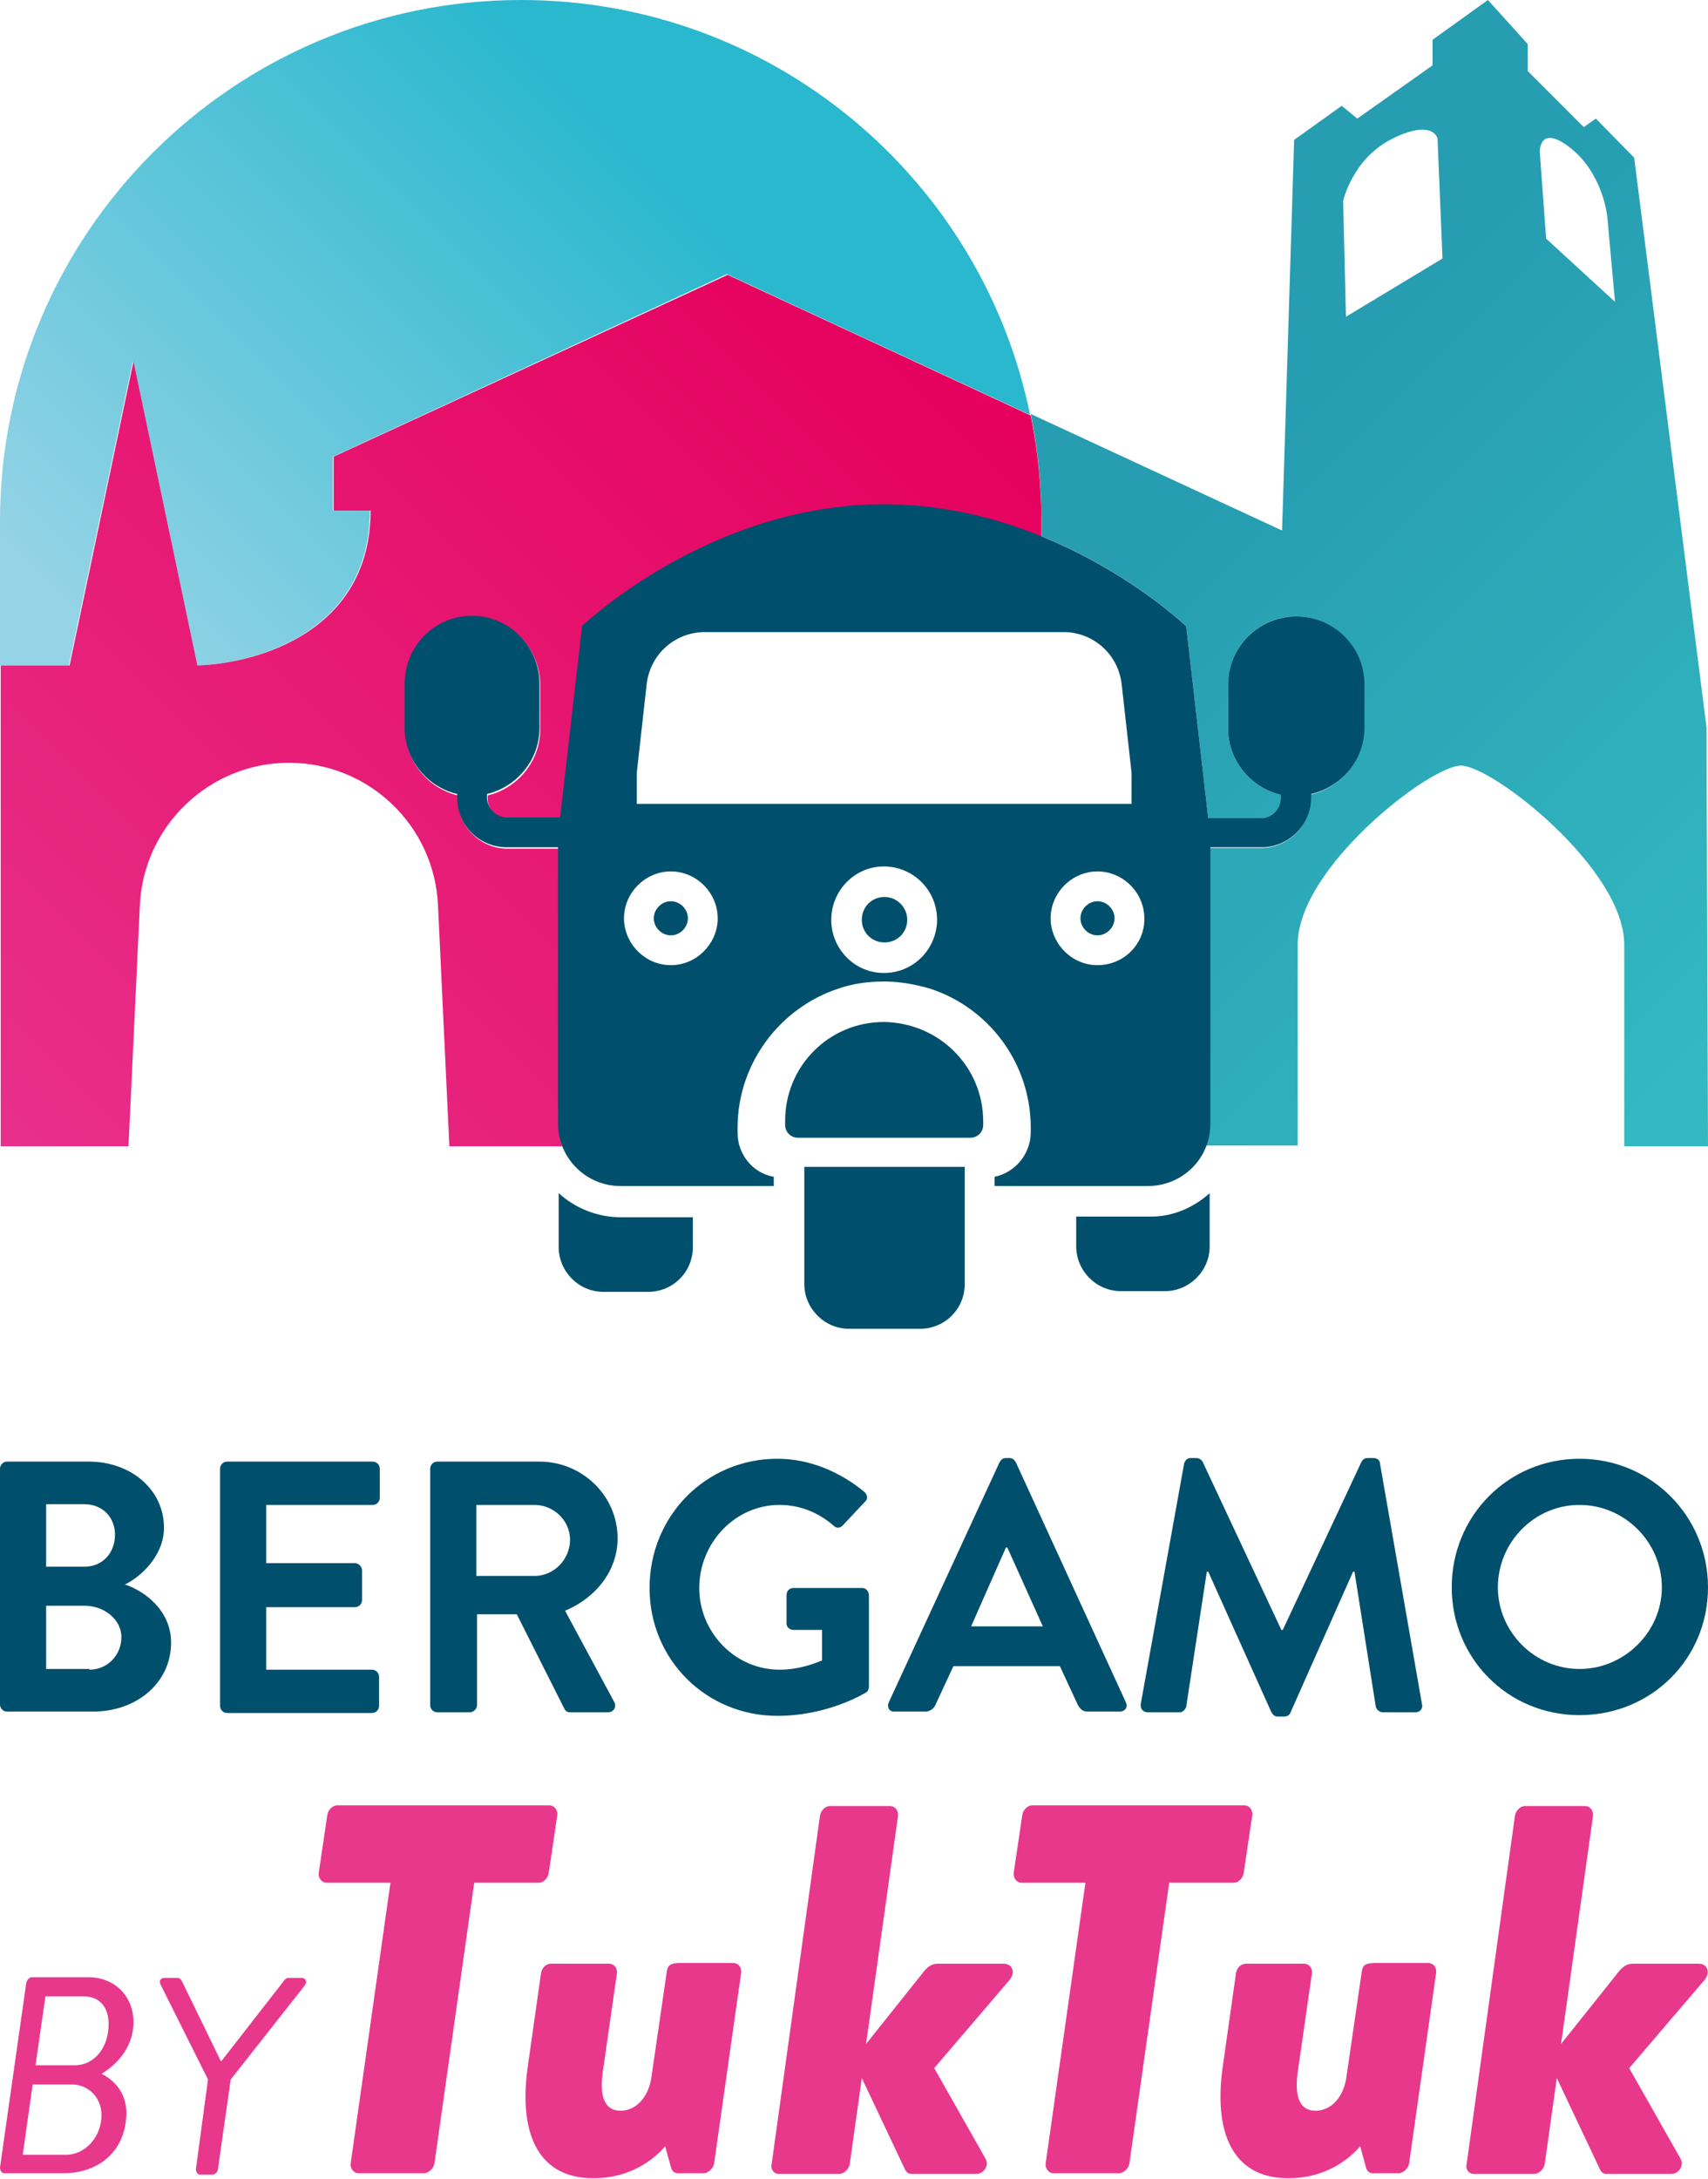 <?xml version="1.0" encoding="utf-8"?>
<!-- Generator: $$$/GeneralStr/196=Adobe Illustrator 27.6.0, SVG Export Plug-In . SVG Version: 6.00 Build 0)  -->
<svg version="1.1" id="Livello_1" xmlns="http://www.w3.org/2000/svg" xmlns:xlink="http://www.w3.org/1999/xlink" x="0px" y="0px"
	 viewBox="0 0 240.6 306.8" style="enable-background:new 0 0 240.6 306.8;" xml:space="preserve">
<style type="text/css">
	.st0{fill:#004F6C;}
	.st1{fill:#EFCD00;}
	.st2{fill:url(#SVGID_1_);}
	.st3{fill:url(#SVGID_00000178180094898333167770000000117722707895922610_);}
	.st4{fill:url(#SVGID_00000002382206748760107180000017158206252073223319_);}
	.st5{fill:#E8388C;}
	.st6{fill:url(#SVGID_00000016792042046729027340000002840080942833354130_);}
	.st7{fill:url(#SVGID_00000037661459678589531260000010139480415017268645_);}
	.st8{fill:url(#SVGID_00000045618547908225649410000005793484333468581524_);}
</style>
<g>
	<g>
		<path class="st0" d="M0,206.8c0-0.5,0.4-1,1-1h11.5c6,0,10.6,4,10.6,9.3c0,3.9-3.2,6.9-5.5,8c2.7,0.9,6.5,3.6,6.5,8.2
			c0,5.6-4.8,9.7-11,9.7H1c-0.6,0-1-0.5-1-1V206.8z M11.9,220.6c2.6,0,4.3-2,4.3-4.5c0-2.5-1.8-4.3-4.3-4.3H6.5v8.8H11.9z
			 M12.6,235.1c2.5,0,4.5-2,4.5-4.6c0-2.5-2.5-4.4-5.1-4.4H6.5v8.9H12.6z"/>
		<path class="st0" d="M31,206.8c0-0.5,0.4-1,1-1h20.5c0.6,0,1,0.5,1,1v4.1c0,0.5-0.4,1-1,1H37.5v8.2H50c0.5,0,1,0.5,1,1v4.2
			c0,0.6-0.5,1-1,1H37.5v8.8h14.9c0.6,0,1,0.5,1,1v4.1c0,0.5-0.4,1-1,1H32c-0.6,0-1-0.5-1-1V206.8z"/>
		<path class="st0" d="M60.6,206.8c0-0.5,0.4-1,1-1h14.4c6,0,11,4.8,11,10.8c0,4.6-3.1,8.4-7.4,10.2l6.9,12.8c0.4,0.7,0,1.5-0.9,1.5
			h-5.3c-0.5,0-0.7-0.3-0.8-0.5l-6.7-13.3h-5.6v12.8c0,0.5-0.5,1-1,1h-4.6c-0.6,0-1-0.5-1-1V206.8z M75.3,221.9c2.7,0,5-2.3,5-5.1
			c0-2.7-2.3-4.9-5-4.9h-8.2v10H75.3z"/>
		<path class="st0" d="M109.5,205.4c4.5,0,8.8,1.8,12.3,4.7c0.4,0.4,0.5,1,0,1.4l-3.1,3.3c-0.4,0.4-0.9,0.4-1.3,0
			c-2.2-1.9-4.8-2.9-7.6-2.9c-6.3,0-11.3,5.4-11.3,11.7c0,6.2,5,11.5,11.3,11.5c2.8,0,5-0.9,6-1.3v-4.3h-4c-0.6,0-1-0.4-1-0.9v-4
			c0-0.6,0.4-1,1-1h9.7c0.5,0,0.9,0.5,0.9,1v12.9c0,0.4-0.2,0.7-0.4,0.8c0,0-5.2,3.3-12.5,3.3c-10,0-18-7.9-18-18
			C91.5,213.4,99.5,205.4,109.5,205.4z"/>
		<path class="st0" d="M125.2,239.7l15.6-33.8c0.2-0.3,0.4-0.6,0.9-0.6h0.5c0.5,0,0.7,0.3,0.9,0.6l15.5,33.8
			c0.3,0.7-0.1,1.3-0.9,1.3h-4.4c-0.8,0-1.1-0.3-1.5-1l-2.5-5.4h-15l-2.5,5.4c-0.2,0.5-0.7,1-1.5,1h-4.4
			C125.3,241,124.9,240.4,125.2,239.7z M146.9,229l-5-11.1h-0.2l-4.9,11.1H146.9z"/>
		<path class="st0" d="M166.8,206.1c0.1-0.4,0.4-0.8,0.9-0.8h0.8c0.4,0,0.7,0.2,0.9,0.5l11.1,23.7c0.1,0,0.1,0,0.2,0l11.1-23.7
			c0.2-0.3,0.4-0.5,0.9-0.5h0.8c0.6,0,0.9,0.4,0.9,0.8l5.9,33.8c0.2,0.7-0.3,1.2-0.9,1.2h-4.6c-0.5,0-0.9-0.4-1-0.8l-3-19
			c0,0-0.2,0-0.2,0l-8.8,19.8c-0.1,0.3-0.4,0.6-0.9,0.6H180c-0.5,0-0.7-0.3-0.9-0.6l-8.9-19.8c0,0-0.1,0-0.2,0l-2.9,19
			c-0.1,0.4-0.5,0.8-0.9,0.8h-4.5c-0.7,0-1.1-0.5-1-1.2L166.8,206.1z"/>
		<path class="st0" d="M222.5,205.4c10.1,0,18.1,8.1,18.1,18.1c0,10.1-8,18-18.1,18c-10.1,0-18-8-18-18
			C204.5,213.4,212.5,205.4,222.5,205.4z M222.5,235c6.3,0,11.6-5.2,11.6-11.5c0-6.3-5.2-11.6-11.6-11.6s-11.5,5.3-11.5,11.6
			C211,229.8,216.2,235,222.5,235z"/>
	</g>
</g>
<path class="st1" d="M227.5,123.2"/>
<g>
	<linearGradient id="SVGID_1_" gradientUnits="userSpaceOnUse" x1="23.377" y1="99.915" x2="96.475" y2="26.817">
		<stop  offset="0" style="stop-color:#95D3E6"/>
		<stop  offset="1" style="stop-color:#29B8CE"/>
	</linearGradient>
	<path class="st2" d="M0,93.7c0,0,4.3,0,9.7,0l9-42.8l9,42.8c8.7-0.3,24.4-4.9,24.4-21.8c-2.5,0-5.2,0-5.2,0v-7.6l55.5-25.7v0l0,0
		l0,0l0,0l42.7,19.8C138.3,25.1,108.8,0,73.4,0C32.9,0,0,32.9,0,73.4c0,0.1,0,0.1,0,0.2V93.7z"/>
	
		<linearGradient id="SVGID_00000135656064282036508530000012342115472553835442_" gradientUnits="userSpaceOnUse" x1="145.502" y1="64.504" x2="146.615" y2="63.392">
		<stop  offset="0" style="stop-color:#95D3E6"/>
		<stop  offset="1" style="stop-color:#29B8CE"/>
	</linearGradient>
	<path style="fill:url(#SVGID_00000135656064282036508530000012342115472553835442_);" d="M146.3,65.6
		C146.3,65.6,146.3,65.6,146.3,65.6c-0.1-1.2-0.3-2.3-0.4-3.5C146.1,63.3,146.2,64.5,146.3,65.6z"/>
	
		<linearGradient id="SVGID_00000066490848648775707170000012275134313369772441_" gradientUnits="userSpaceOnUse" x1="145.091" y1="60.082" x2="145.756" y2="59.418">
		<stop  offset="0" style="stop-color:#95D3E6"/>
		<stop  offset="1" style="stop-color:#29B8CE"/>
	</linearGradient>
	<path style="fill:url(#SVGID_00000066490848648775707170000012275134313369772441_);" d="M145.3,58.6c0.1,0.7,0.3,1.5,0.4,2.2
		C145.5,60.1,145.4,59.3,145.3,58.6z"/>
</g>
<path class="st0" d="M127.8,129.5c0,1.8-1.4,3.2-3.2,3.2c-1.8,0-3.2-1.4-3.2-3.2c0-1.8,1.4-3.2,3.2-3.2
	C126.4,126.3,127.8,127.8,127.8,129.5"/>
<path class="st0" d="M157,129.3c0,1.3-1.1,2.4-2.4,2.4c-1.3,0-2.4-1.1-2.4-2.4s1.1-2.4,2.4-2.4C155.9,126.9,157,128,157,129.3"/>
<path class="st0" d="M96.9,129.3c0,1.3-1.1,2.4-2.4,2.4c-1.3,0-2.4-1.1-2.4-2.4c0-1.3,1.1-2.4,2.4-2.4
	C95.8,126.9,96.9,128,96.9,129.3"/>
<path class="st0" d="M138.5,157.9v0.5c0,1-0.8,1.8-1.8,1.8l-24.3,0c-1,0-1.8-0.8-1.8-1.8l0-0.6c0-7.7,6.2-13.9,13.9-13.9
	C132.3,144,138.5,150.2,138.5,157.9L138.5,157.9z"/>
<g>
	<g>
		<path class="st5" d="M3.7,279.2c0.1-0.4,0.4-0.8,0.8-0.8h7.9c3.9,0,6.4,2.8,6.4,6.3c0,3.7-2.5,6.1-4.5,7.3
			c1.6,0.8,3.5,2.5,3.5,5.5c0,4.9-3.4,8.5-8.9,8.5H0.6c-0.4,0-0.6-0.4-0.6-0.8L3.7,279.2z M9.3,303.4c2.7,0,5-2.5,5-5.6
			c0-2.4-1.8-4.3-4.2-4.3H4.6l-1.4,9.9H9.3z M10.5,290.8c2.9,0,4.8-2.6,4.8-5.8c0-2.3-1.2-3.9-3.5-3.9H6.4L5,290.8H10.5z"/>
		<path class="st5" d="M29.3,292.8l-6.7-13.4c-0.2-0.5,0-0.9,0.6-0.9H25c0.3,0,0.5,0.2,0.6,0.4l5.5,11.3h0.1l8.8-11.3
			c0.1-0.2,0.4-0.4,0.6-0.4h1.9c0.6,0,0.8,0.6,0.4,1.1l-10.4,13.2l-1.8,12.6c0,0.4-0.4,0.8-0.8,0.8h-1.7c-0.4,0-0.6-0.4-0.6-0.8
			L29.3,292.8z"/>
		<path class="st5" d="M55,265.1h-9c-0.7,0-1.2-0.7-1.1-1.4l1.2-8.1c0.1-0.7,0.7-1.4,1.4-1.4h29.9c0.7,0,1.2,0.7,1.1,1.4l-1.2,8.1
			c-0.1,0.7-0.7,1.4-1.4,1.4h-9.1l-5.6,39.5c-0.1,0.7-0.8,1.4-1.5,1.4h-9.2c-0.7,0-1.2-0.7-1.1-1.4L55,265.1z"/>
		<path class="st5" d="M74.3,291.3l1.9-13.4c0.1-0.8,0.7-1.4,1.4-1.4h8.2c0.7,0,1.2,0.6,1.1,1.4l-2,13.9c-0.5,3.6,0.4,5.4,2.5,5.4
			c2.4,0,4.1-2.2,4.4-5l2.1-14.4c0.1-1,0.4-1.4,1.9-1.4h7.5c0.7,0,1.2,0.6,1.1,1.4l-3.8,26.8c-0.1,0.7-0.8,1.4-1.5,1.4h-3.6
			c-0.6,0-0.9-0.4-1-0.9l-0.8-2.9c-1.5,1.8-4.9,4.5-10,4.5C76.3,306.8,73,301.1,74.3,291.3z"/>
		<path class="st5" d="M115.5,255.7c0.1-0.7,0.7-1.4,1.4-1.4h8.5c0.7,0,1.2,0.7,1.1,1.4l-4.5,32.1l8.3-10.4c0.4-0.4,0.9-0.9,1.8-0.9
			h9.3c1.2,0,1.7,1.2,0.8,2.3l-10.6,12.4l7.2,12.7c0.6,1-0.2,2.2-1.3,2.2h-9.1c-0.4,0-0.7-0.2-0.9-0.6l-6.1-12.9l-1.7,12.1
			c-0.1,0.7-0.8,1.4-1.5,1.4h-8.5c-0.7,0-1.2-0.7-1-1.4L115.5,255.7z"/>
		<path class="st5" d="M152.9,265.1h-9c-0.7,0-1.2-0.7-1.1-1.4l1.2-8.1c0.1-0.7,0.7-1.4,1.4-1.4h29.9c0.7,0,1.2,0.7,1.1,1.4
			l-1.2,8.1c-0.1,0.7-0.7,1.4-1.4,1.4h-9.1l-5.6,39.5c-0.1,0.7-0.8,1.4-1.5,1.4h-9.2c-0.7,0-1.2-0.7-1.1-1.4L152.9,265.1z"/>
		<path class="st5" d="M172.2,291.3l1.9-13.4c0.1-0.8,0.7-1.4,1.4-1.4h8.2c0.7,0,1.2,0.6,1.1,1.4l-2,13.9c-0.5,3.6,0.4,5.4,2.5,5.4
			c2.4,0,4.1-2.2,4.4-5l2.1-14.4c0.1-1,0.4-1.4,1.9-1.4h7.5c0.7,0,1.2,0.6,1.1,1.4l-3.8,26.8c-0.1,0.7-0.8,1.4-1.5,1.4h-3.6
			c-0.6,0-0.9-0.4-1-0.9l-0.8-2.9c-1.5,1.8-4.9,4.5-10,4.5C174.2,306.8,170.9,301.1,172.2,291.3z"/>
		<path class="st5" d="M213.4,255.7c0.1-0.7,0.7-1.4,1.4-1.4h8.5c0.7,0,1.2,0.7,1.1,1.4l-4.5,32.1l8.3-10.4c0.4-0.4,0.9-0.9,1.8-0.9
			h9.3c1.2,0,1.7,1.2,0.8,2.3l-10.6,12.4l7.2,12.7c0.6,1-0.2,2.2-1.3,2.2h-9.1c-0.4,0-0.7-0.2-0.9-0.6l-6.1-12.9l-1.7,12.1
			c-0.1,0.7-0.8,1.4-1.5,1.4h-8.5c-0.7,0-1.2-0.7-1-1.4L213.4,255.7z"/>
	</g>
</g>
<linearGradient id="SVGID_00000177468392215338879640000005645375494286407343_" gradientUnits="userSpaceOnUse" x1="102.481" y1="38.602" x2="102.48" y2="38.601">
	<stop  offset="0" style="stop-color:#34B8C1"/>
	<stop  offset="1" style="stop-color:#269DB1"/>
</linearGradient>
<rect x="102.5" y="38.6" style="fill:url(#SVGID_00000177468392215338879640000005645375494286407343_);" width="0" height="0"/>
<path class="st0" d="M170.4,168v7.5c0,3.5-2.9,6.3-6.3,6.3h-6.2c-3.5,0-6.3-2.9-6.3-6.3v-4.2h10.2C165,171.4,168.1,170.1,170.4,168
	L170.4,168z"/>
<path class="st0" d="M97.6,171.4v4.2c0,3.5-2.8,6.3-6.3,6.3H85c-3.5,0-6.3-2.9-6.3-6.3v-7.6c2.3,2.1,5.4,3.4,8.8,3.4L97.6,171.4z"/>
<path class="st0" d="M135.9,164.3v16.5c0,3.5-2.8,6.3-6.3,6.3h-10c-3.5,0-6.3-2.9-6.3-6.3v-16.5H135.9z"/>
<linearGradient id="SVGID_00000023990254016744771740000015142698436136146561_" gradientUnits="userSpaceOnUse" x1="-3.383" y1="158.44" x2="121.031" y2="34.025">
	<stop  offset="0" style="stop-color:#E8308A"/>
	<stop  offset="1" style="stop-color:#E5005C"/>
</linearGradient>
<path style="fill:url(#SVGID_00000023990254016744771740000015142698436136146561_);" d="M78.7,158.4v-38.9h-7.2c-3.9,0-7-3.2-7-7
	v-0.5c-4.2-1-7.4-4.8-7.4-9.3v-6.2c0-5.3,4.3-9.6,9.5-9.6c5.3,0,9.5,4.3,9.5,9.6v6.2c0,4.5-3.2,8.3-7.4,9.3v0.5
	c0,1.5,1.3,2.8,2.8,2.8l7.5,0l3.1-27c0,0,0,0,0,0l0,0c0.2-0.2,17.9-17.1,42.5-17.1c8.3,0,15.8,1.9,22.1,4.5c0-0.7,0-1.4,0-2.2
	c0-5.1-0.5-10.1-1.5-15l-42.7-19.8l0,0l0,0l0,0v0L47,64.3v7.6c0,0,2.6,0,5.2,0c0,16.9-15.7,21.5-24.4,21.8l-9-42.8l-9,42.8
	c-5.4,0-9.7,0-9.7,0v67.7h18l1.6-33.9c0.5-11.2,9.8-20.1,21-20.1h0c11.2,0,20.5,8.8,21,20.1l1.6,33.9h15.9
	C78.9,160.4,78.7,159.4,78.7,158.4z"/>
<linearGradient id="SVGID_00000011031389057583484990000001093020899403459475_" gradientUnits="userSpaceOnUse" x1="249.164" y1="140.111" x2="173.778" y2="64.725">
	<stop  offset="0" style="stop-color:#34B8C1"/>
	<stop  offset="1" style="stop-color:#269DB1"/>
</linearGradient>
<path style="fill:url(#SVGID_00000011031389057583484990000001093020899403459475_);" d="M240.6,161.4l-0.2-54.6v-4.3v0v0v0l0,0
	l-10.2-80.3l-5.4-5.5l-1.7,1.2l-7.9-7.9V6.2L209.6,0l-7.8,5.6v3.6l-10.6,7.5l-2.2-1.8l-6.7,4.8l-1.7,55l-78.1-36.2v0l42.7,19.8
	c1,4.8,1.5,9.9,1.5,15c0,0.7,0,1.4,0,2.2c12.6,5.1,20.4,12.7,20.4,12.7h0l0,0l3.1,27h7.4c1.6,0,2.8-1.3,2.8-2.8v-0.5
	c-4.2-1-7.4-4.8-7.4-9.3v-6.2c0-5.3,4.3-9.6,9.5-9.6l0,0c5.3,0,9.6,4.3,9.6,9.6v6.2c0,4.5-3.2,8.3-7.5,9.3v0.5c0,3.9-3.1,7-7,7h-7.2
	v38.9c0,1.1-0.2,2.1-0.5,3h12.9V133c0-10.8,18.6-25.2,23-25.2s23,14.5,23,25.2v28.4H240.6z M189.6,44.6l-0.4-16.3c0,0,1.3-6,7-8.8
	c5.7-2.8,6.3,0,6.3,0l0.7,16.9L189.6,44.6z M217.8,33.6l-0.9-12.2c0,0-0.1-4.1,4.4-0.5c4.5,3.6,5.1,9.5,5.1,9.5l1.1,12.1L217.8,33.6
	z"/>
<path class="st0" d="M182.6,86.8L182.6,86.8c-5.3,0-9.6,4.3-9.6,9.6v6.2c0,4.5,3.2,8.3,7.4,9.3v0.5c0,1.5-1.2,2.8-2.8,2.8h-7.4
	l-3.1-27l0,0h0c0,0-17.8-17.2-42.6-17.2c-24.6,0-42.3,17-42.5,17.1l0,0c0,0,0,0,0,0l-3.1,27l-7.5,0c-1.5,0-2.8-1.3-2.8-2.8v-0.5
	c4.2-1,7.4-4.8,7.4-9.3v-6.2c0-5.3-4.3-9.6-9.5-9.6c-5.3,0-9.5,4.3-9.5,9.6v6.2c0,4.5,3.2,8.3,7.4,9.3v0.5c0,3.9,3.1,7,7,7h7.2v38.9
	c0,4.8,3.9,8.8,8.8,8.8H109v-1.3c-2.9-0.5-5.1-3.1-5.1-6.2l0-0.7c0-9.1,6-16.9,14.2-19.6c2-0.7,4.2-1,6.4-1c2.3,0,4.4,0.4,6.5,1
	c8.3,2.7,14.2,10.5,14.2,19.6v0.6c0,3.1-2.2,5.7-5.1,6.3v1.3h21.6c4.7,0,8.8-3.7,8.8-8.8v-38.9h7.2c3.9,0,7-3.2,7-7v-0.5
	c4.3-1,7.5-4.8,7.5-9.3v-6.2C192.2,91.1,187.9,86.8,182.6,86.8z M101.1,129.6c-0.2,3.5-3.1,6.3-6.6,6.3c-3.5,0-6.4-2.8-6.6-6.3v-0.3
	c0-3.6,3-6.6,6.6-6.6c3.6,0,6.6,3,6.6,6.6V129.6z M132,129.8c-0.2,4-3.4,7.2-7.5,7.2c-4,0-7.2-3.2-7.4-7.1v-0.4
	c0-4.1,3.3-7.5,7.4-7.5c4.1,0,7.5,3.3,7.5,7.5V129.8z M89.7,113.2v-4.4l1.4-12.5c0.5-4.2,4-7.3,8.2-7.3h50.5c4.2,0,7.7,3.1,8.2,7.3
	l1.4,12.5v4.4L89.7,113.2z M161.2,129.6c-0.1,3.5-3,6.3-6.6,6.3c-3.5,0-6.4-2.8-6.6-6.3c0,0,0-0.3,0-0.3c0-3.6,3-6.6,6.6-6.6
	c3.6,0,6.6,3,6.6,6.6V129.6z"/>
</svg>
